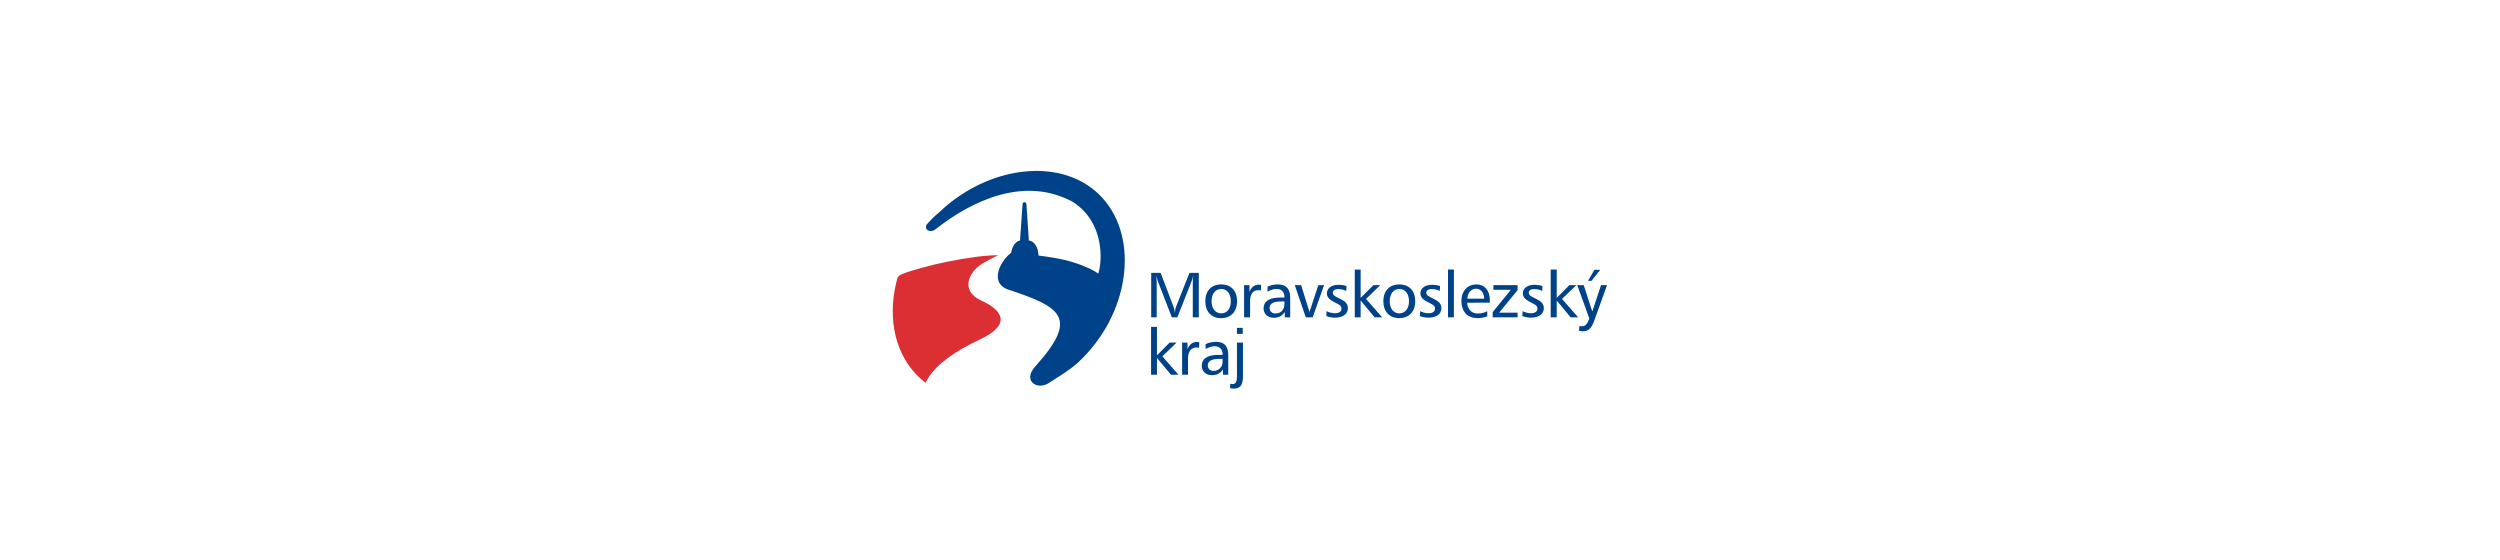<!-- Generator: Adobe Illustrator 22.0.1, SVG Export Plug-In  -->
<svg version="1.1"
	 xmlns="http://www.w3.org/2000/svg" xmlns:xlink="http://www.w3.org/1999/xlink" xmlns:a="http://ns.adobe.com/AdobeSVGViewerExtensions/3.0/"
	 x="0px" y="0px" width="595.276px" height="133.228px" viewBox="0 0 595.276 133.228"
	 style="enable-background:new 0 0 595.276 133.228;" xml:space="preserve">
<style type="text/css">
	.st0{fill:#FFFFFF;}
	.st1{fill:#DC2F34;}
	.st2{fill:#004289;}
</style>
<defs>
</defs>
<g>
	<rect class="st0" width="595.276" height="133.228"/>
	<g id="XMLID_1_">
		<path id="XMLID_35_" class="st1" d="M237.708,60.769c-0.818,0.38-1.782,0.818-3.301,1.694c-3.564,1.899-6.106,6.661-0.73,9.116
			c5.346,2.425,6.953,5.814-0.321,9.233c-5.902,2.746-11.19,6.34-12.943,10.342c-0.905-0.672-1.724-1.431-2.512-2.279
			c-5.288-5.756-6.515-14.433-4.236-22.584c0.117-0.468,0.643-0.818,1.11-1.023C219.565,63.34,231.514,60.74,237.708,60.769z"/>
		<path id="XMLID_34_" class="st2" d="M262.395,47.008c9.086,9.875,6.486,28.077-5.755,39.355c-1.987,1.811-4.967,3.565-6.895,4.821
			c-2.805,1.841-6.311-0.526-3.272-3.886c10.488-11.657,6.34-14.17-6.691-18.436c-4.003-1.666-1.782-6.399,0.73-8.473
			c0.029-0.029,0.029-0.059,0.059-0.059l0.029-0.029c0.059-0.029,0.117-0.058,0.146-0.088c0.029,0,0.029,0,0.029,0
			c0.175-1.548,1.081-2.776,2.103-2.951l0.613-8.765c0.029-0.088,0.059-0.175,0.146-0.233c0.088-0.059,0.205-0.117,0.292-0.117l0,0
			c0.117,0,0.234,0.058,0.321,0.117c0.059,0.058,0.117,0.146,0.146,0.233l0.584,8.765c1.227,0.088,2.279,1.636,2.279,3.506
			c0,0.029,0.029,0.059,0.059,0.088c1.49,0.204,5.376,0.643,8.502,1.695c3.126,0.993,4.879,1.987,5.697,2.6
			c0.965-3.038,1.519-12.096-5.989-17.033c-11.511-6.311-24.074-0.38-32.751,6.457c-1.373,1.139-3.126-0.146-1.87-1.402
			c0.759-0.789,1.402-1.549,2.775-2.659c1.285-1.227,2.629-2.367,4.061-3.36C239.227,38.944,254.244,38.214,262.395,47.008z"/>
		<path id="XMLID_2_" class="st2" d="M375.667,75.553v-0.117l0.088,0.117H375.667L375.667,75.553z M375.667,68.19l2.775,7.655
			c-0.467,1.227-0.935,1.841-1.665,1.841c-0.234,0-0.438-0.029-0.672-0.088l-0.146,1.169c0.351,0.088,0.672,0.117,0.935,0.117
			c1.373,0,2.103-0.789,2.717-2.542l3.039-8.443h-1.432l-2.074,6.281l-2.045-6.281h-1.432V68.19L375.667,68.19z M379.64,64.246
			l-1.519,2.629h0.818l2.103-2.629H379.64z M375.667,67.898v0.292l-0.117-0.292H375.667L375.667,67.898z M375.667,75.436
			l-3.74-4.266l3.418-3.272h-1.665l-3.009,3.038v-6.749h-1.432v11.366h1.432V71.55l3.301,4.003h1.694V75.436L375.667,75.436z
			 M351.388,75.728v-1.11c0.204,0.029,0.409,0.029,0.613,0.029c0.731,0,1.432-0.175,2.133-0.555v1.227
			c-0.731,0.292-1.519,0.438-2.425,0.438C351.592,75.758,351.476,75.728,351.388,75.728L351.388,75.728z M351.388,72.076v-0.964
			h2.016c-0.088-1.519-0.818-2.367-1.958-2.367c-0.029,0-0.029,0-0.058,0v-1.023c0.029,0,0.088,0,0.146,0
			c1.957,0,3.214,1.402,3.214,3.769v0.584H351.388L351.388,72.076z M355.595,67.898v1.11h4.149l-4.324,5.318v1.227h5.931v-1.11
			h-4.382l4.382-5.347v-1.198H355.595L355.595,67.898z M367.281,68.103c-0.672-0.204-1.315-0.292-1.899-0.292
			c-1.753,0-2.775,0.876-2.775,2.016c0,1.052,0.73,1.607,2.103,2.279c0.847,0.438,1.373,0.701,1.373,1.373
			c0,0.672-0.555,1.11-1.519,1.11c-0.613,0-1.314-0.146-2.016-0.497l-0.058,1.169c0.643,0.263,1.344,0.38,2.016,0.38
			c1.958,0,3.097-0.906,3.097-2.25c0-1.14-0.73-1.724-2.103-2.367c-0.964-0.438-1.49-0.76-1.49-1.344
			c0-0.497,0.467-0.847,1.285-0.847c0.672,0,1.314,0.146,1.928,0.438L367.281,68.103z M351.388,67.723v1.023
			c-1.081,0.029-1.87,0.905-2.016,2.367h2.016v0.964h-2.045c0.088,1.402,0.818,2.308,2.045,2.542v1.11
			c-2.103-0.146-3.418-1.636-3.418-4.061C347.97,69.33,349.343,67.811,351.388,67.723L351.388,67.723z M333.186,75.758v-1.14l0,0
			c1.373,0,2.308-1.11,2.308-2.892c0-1.811-0.935-2.922-2.308-2.922l0,0v-1.081c2.338,0,3.798,1.519,3.798,4.003
			C336.984,74.209,335.494,75.728,333.186,75.758L333.186,75.758z M342.886,68.103c-0.643-0.204-1.285-0.292-1.899-0.292
			c-1.753,0-2.775,0.876-2.775,2.016c0,1.052,0.73,1.607,2.103,2.279c0.877,0.438,1.373,0.701,1.373,1.373
			c0,0.672-0.555,1.11-1.519,1.11c-0.614,0-1.315-0.146-2.016-0.497l-0.058,1.169c0.672,0.263,1.344,0.38,2.016,0.38
			c1.958,0,3.097-0.906,3.097-2.25c0-1.14-0.73-1.724-2.103-2.367c-0.935-0.438-1.49-0.76-1.49-1.344
			c0-0.497,0.497-0.847,1.285-0.847c0.672,0,1.344,0.146,1.928,0.438L342.886,68.103L342.886,68.103z M344.785,64.187v11.366h1.402
			V64.187H344.785z M333.186,67.723v1.081c-1.344,0-2.279,1.14-2.279,2.922c0,1.753,0.935,2.892,2.279,2.892v1.14l0,0
			c-2.308,0-3.798-1.549-3.798-4.032C329.388,69.242,330.878,67.723,333.186,67.723L333.186,67.723L333.186,67.723z M304.058,75.582
			v-0.964c1.081-0.146,1.782-0.993,1.782-2.279v-0.555h-0.905c-0.321,0-0.614,0.029-0.877,0.058v-0.964
			c0.263-0.029,0.526-0.029,0.789-0.029h0.993v-0.175c0-1.139-0.672-1.841-1.782-1.87v-1.081c0.117,0,0.204,0,0.292,0
			c1.899,0,2.863,1.081,2.863,3.185v4.646h-1.285v-1.286C305.489,74.998,304.847,75.436,304.058,75.582L304.058,75.582z
			 M308.294,67.898l2.63,7.655h1.636l2.717-7.655h-1.373l-2.103,6.398l-1.987-6.398H308.294L308.294,67.898z M320.623,68.103
			c-0.672-0.204-1.314-0.292-1.899-0.292c-1.753,0-2.776,0.876-2.776,2.016c0,1.052,0.73,1.607,2.074,2.279
			c0.877,0.438,1.402,0.701,1.402,1.373c0,0.672-0.555,1.11-1.519,1.11c-0.614,0-1.315-0.146-2.045-0.497l-0.029,1.169
			c0.643,0.263,1.344,0.38,2.016,0.38c1.958,0,3.097-0.906,3.097-2.25c0-1.14-0.73-1.724-2.103-2.367
			c-0.964-0.438-1.49-0.76-1.49-1.344c0-0.497,0.468-0.847,1.285-0.847c0.672,0,1.315,0.146,1.928,0.438L320.623,68.103
			L320.623,68.103z M322.581,64.187v11.366h1.402V71.55l3.331,4.003h1.782l-3.828-4.383l3.389-3.272h-1.636l-3.039,3.038v-6.749
			H322.581z M304.058,67.723v1.081c-0.029,0-0.059,0-0.117,0c-0.643,0-1.373,0.204-2.133,0.643v-1.169
			C302.509,67.927,303.24,67.752,304.058,67.723L304.058,67.723z M304.058,70.878v0.964c-1.14,0.146-1.753,0.672-1.753,1.49
			c0,0.76,0.555,1.315,1.373,1.315c0.146,0,0.263,0,0.38-0.029v0.964c-0.234,0.059-0.468,0.088-0.731,0.088
			c-1.461,0-2.454-0.935-2.454-2.25C300.873,71.93,301.983,71.024,304.058,70.878L304.058,70.878z M290.794,88.496v-1.169
			c0.204-0.351,0.321-0.789,0.321-1.315v-0.555h-0.321v-0.964h0.321v-0.146c0-0.468-0.117-0.877-0.321-1.169v-1.607
			c1.11,0.38,1.665,1.374,1.665,3.009v4.646h-1.256v-1.286C291.086,88.145,290.94,88.321,290.794,88.496L290.794,88.496z
			 M290.794,75.758v-1.14c1.344,0,2.279-1.11,2.279-2.892c0-1.811-0.935-2.922-2.279-2.922v-1.081c2.308,0,3.769,1.519,3.769,4.003
			C294.563,74.209,293.102,75.728,290.794,75.758L290.794,75.758z M300.289,67.811c-0.234-0.029-0.438-0.029-0.584-0.029
			c-1.022,0-1.753,0.613-2.191,1.694v-1.578h-1.285v7.655h1.432v-3.828c0-1.724,0.701-2.629,1.987-2.629
			c0.204,0,0.38,0.029,0.584,0.088L300.289,67.811L300.289,67.811z M294.533,78.065v1.432h1.373v-1.432H294.533L294.533,78.065z
			 M294.533,81.571v7.947c0,1.286-0.204,1.929-1.052,1.929c-0.175,0-0.351-0.029-0.526-0.088l-0.088,1.052
			c0.321,0.088,0.643,0.117,0.935,0.117c1.578,0,2.162-0.935,2.162-2.951v-8.006H294.533z M274.111,64.976v10.577h1.315v-8.269
			c0-0.146-0.029-0.672-0.088-1.636c0.146,0.643,0.263,1.052,0.351,1.285l3.331,8.619h1.314l3.36-8.473
			c0.146-0.38,0.292-0.876,0.438-1.461c-0.088,0.526-0.117,1.081-0.117,1.636v8.298h1.432V64.976h-2.221l-3.243,8.181
			c-0.088,0.204-0.176,0.672-0.234,1.373c-0.029-0.526-0.146-0.964-0.263-1.344l-3.126-8.21H274.111L274.111,64.976z
			 M290.794,67.723v1.081l0,0c-1.344,0-2.308,1.14-2.308,2.922c0,1.753,0.964,2.892,2.308,2.892l0,0v1.14c-0.029,0-0.029,0-0.029,0
			c-2.308,0-3.769-1.549-3.769-4.032c0-2.483,1.461-4.003,3.769-4.003C290.764,67.723,290.764,67.723,290.794,67.723L290.794,67.723
			z M290.794,81.571v1.607c-0.321-0.468-0.877-0.731-1.578-0.731c-0.672,0-1.373,0.234-2.133,0.643l-0.029-1.139
			c0.789-0.38,1.636-0.555,2.571-0.555C290.063,81.396,290.443,81.455,290.794,81.571L290.794,81.571z M290.794,84.493v0.964h-0.585
			c-1.724,0-2.629,0.555-2.629,1.549c0,0.73,0.526,1.315,1.373,1.315c0.818,0,1.461-0.38,1.841-0.993v1.169
			c-0.585,0.555-1.285,0.847-2.191,0.847c-1.49,0-2.454-0.935-2.454-2.279c0-1.636,1.344-2.571,3.973-2.571H290.794L290.794,84.493z
			 M274.082,77.832v11.395h1.402v-4.003l3.331,4.003h1.782l-3.827-4.382l3.389-3.272h-1.665l-3.009,3.039v-6.778H274.082
			L274.082,77.832z M285.564,81.484c-0.234-0.029-0.438-0.058-0.614-0.058c-0.993,0-1.782,0.613-2.191,1.724v-1.578h-1.285v7.655
			h1.402V85.37c0-1.694,0.76-2.629,2.045-2.629c0.204,0,0.38,0.029,0.584,0.088L285.564,81.484z"/>
	</g>
</g>
</svg>